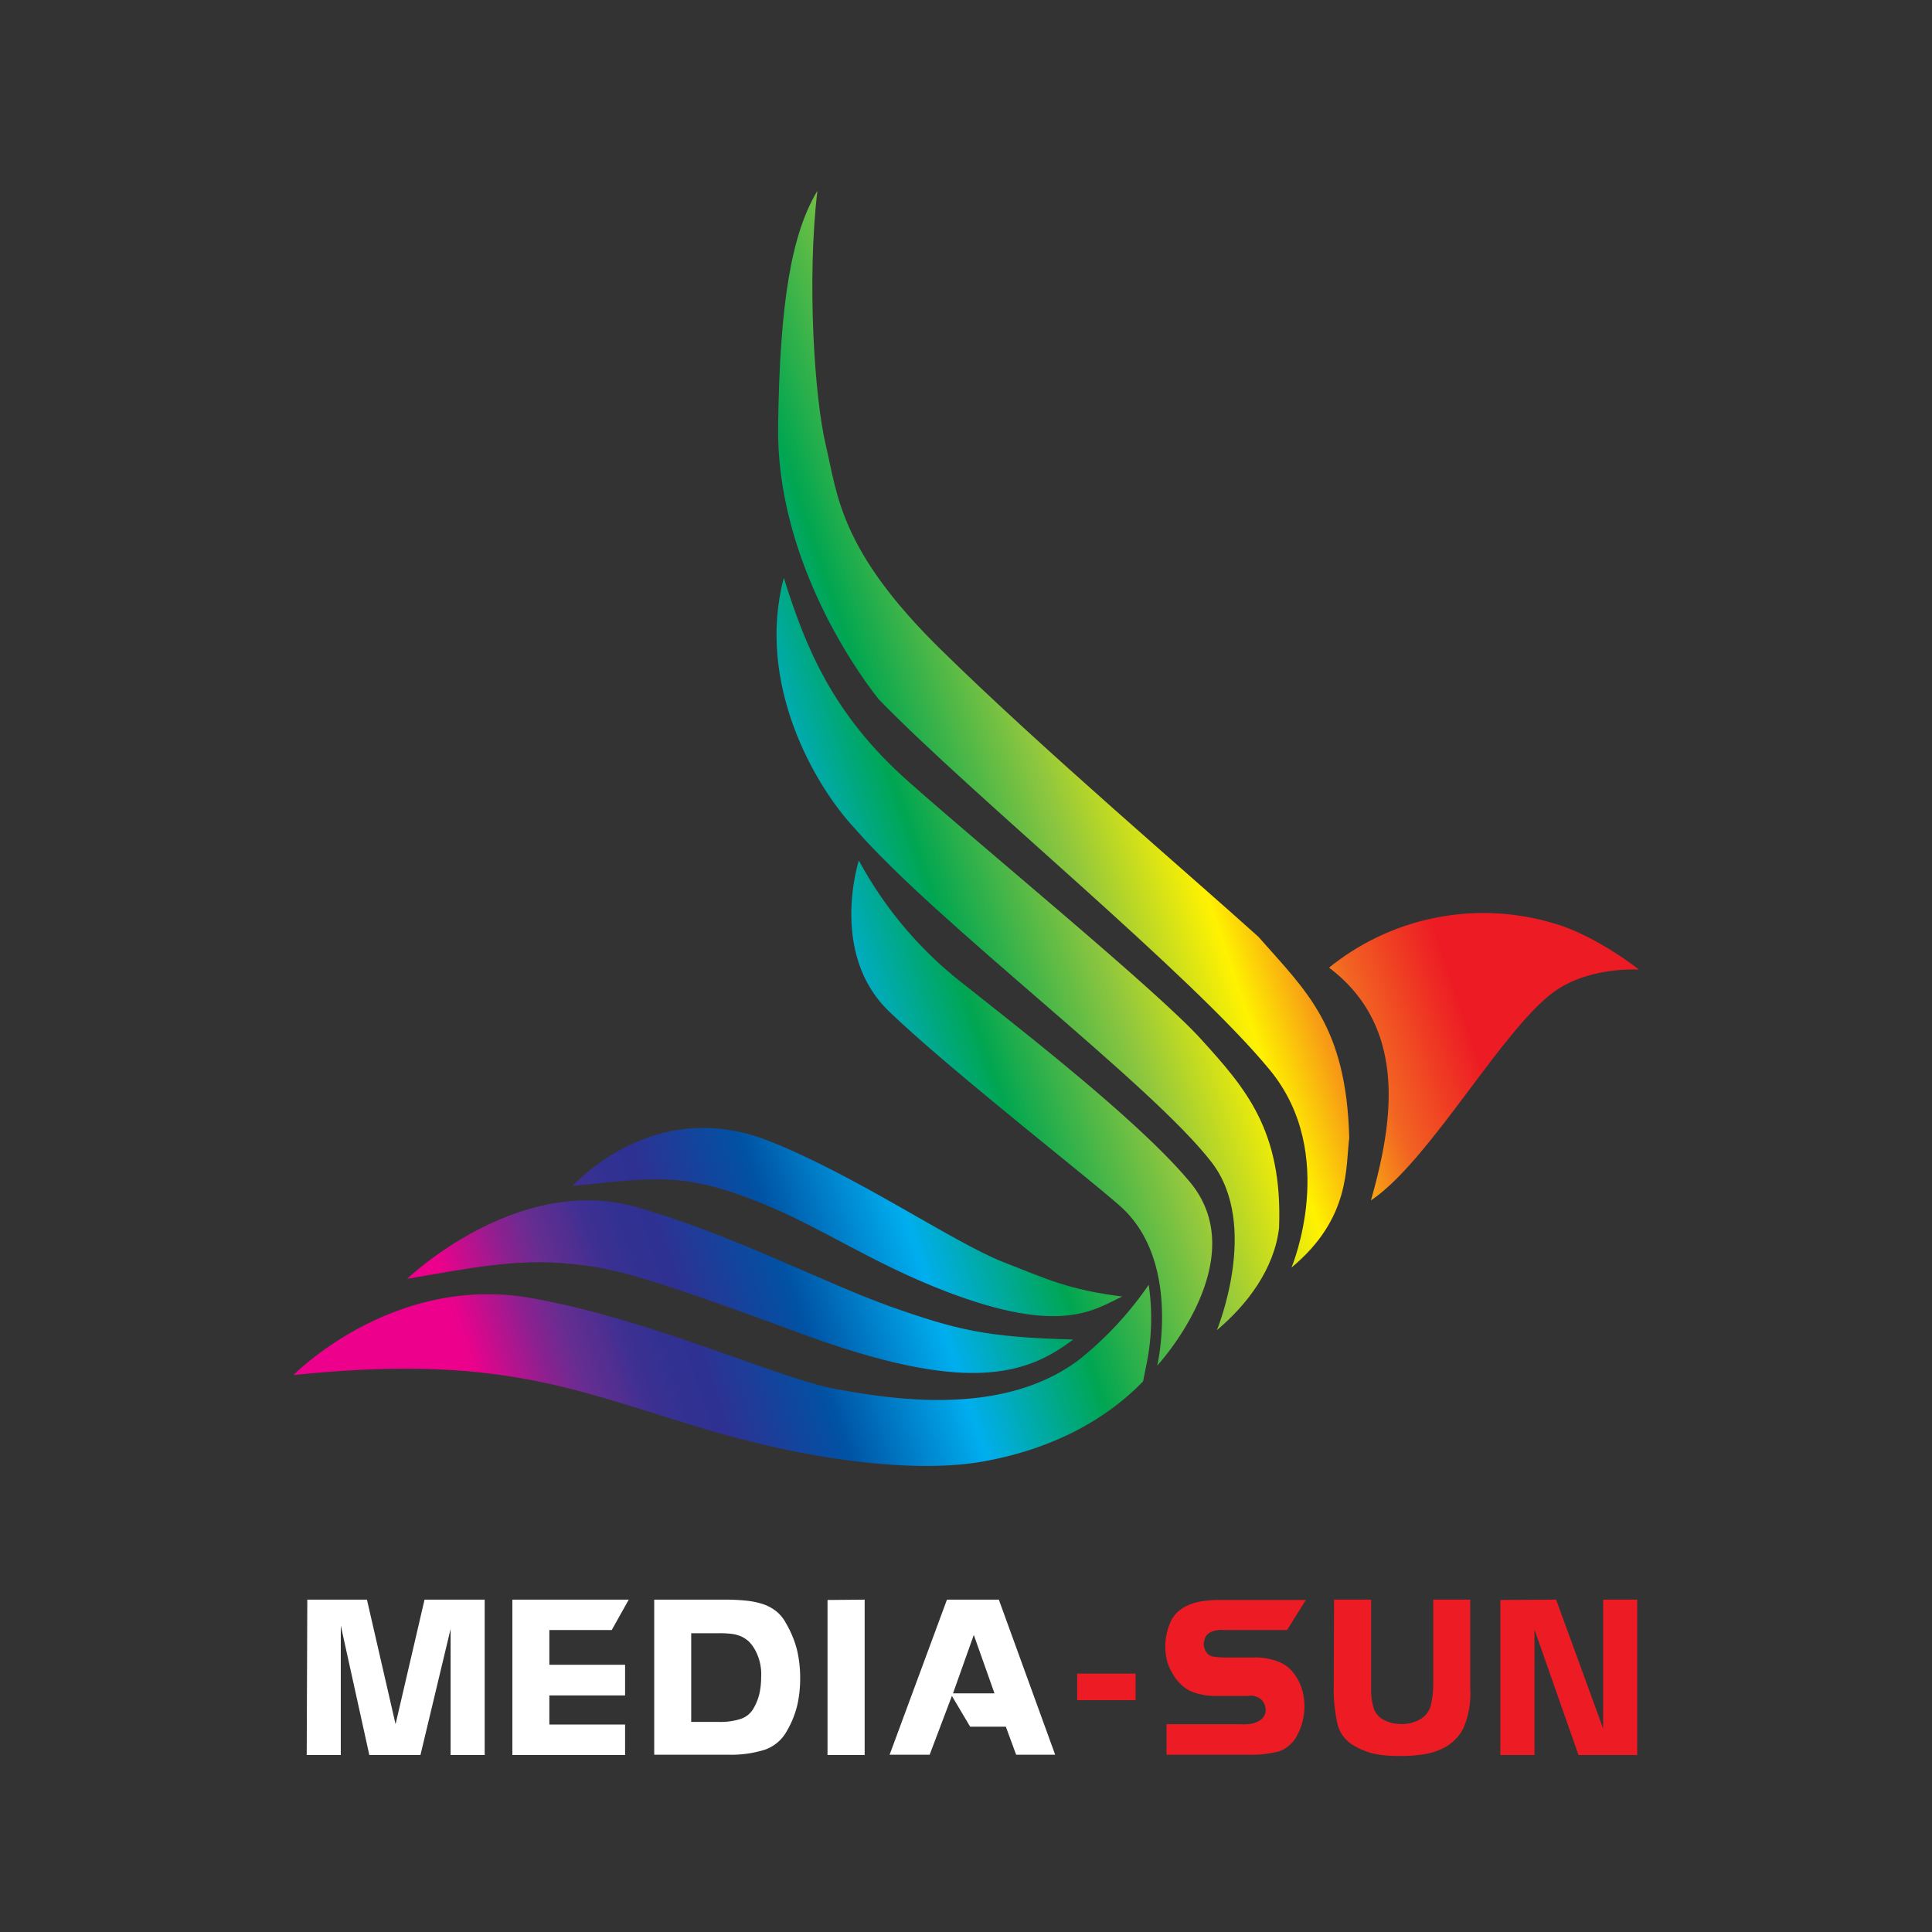 <svg xmlns="http://www.w3.org/2000/svg" xmlns:xlink="http://www.w3.org/1999/xlink" viewBox="0 0 226.77 226.77"><rect x="0" y="0" width="226.77" height="226.77" fill="#333333" stroke="none"/><defs><style>.cls-1{fill:none;}.cls-2{isolation:isolate;}.cls-3{fill:url(#linear-gradient);}.cls-4{fill:url(#linear-gradient-2);}.cls-5{fill:url(#linear-gradient-3);}.cls-6{fill:url(#linear-gradient-4);}.cls-7{fill:url(#linear-gradient-5);}.cls-8{fill:url(#linear-gradient-6);}.cls-9{fill:url(#linear-gradient-7);}.cls-10{fill:#fff;}.cls-11{fill:#ed1c24;}.cls-12{clip-path:url(#clip-path);}.cls-13{opacity:0.15;}.cls-14{fill:url(#linear-gradient-8);}.cls-15{fill:url(#linear-gradient-9);}.cls-16{fill:url(#linear-gradient-10);}.cls-17{fill:url(#linear-gradient-11);}.cls-18{fill:url(#linear-gradient-12);}.cls-19{mix-blend-mode:multiply;}.cls-20{fill:url(#White_Black_2);}.cls-21{fill:url(#linear-gradient-13);}.cls-22{fill:url(#linear-gradient-14);}.cls-23{fill:url(#linear-gradient-15);}</style><linearGradient id="linear-gradient" x1="54.24" y1="163.54" x2="174.42" y2="123.02" gradientUnits="userSpaceOnUse"><stop offset="0.01" stop-color="#ec008c"/><stop offset="0.02" stop-color="#e8028c"/><stop offset="0.08" stop-color="#8b2190"/><stop offset="0.11" stop-color="#662d91"/><stop offset="0.14" stop-color="#502f91"/><stop offset="0.16" stop-color="#3d3092"/><stop offset="0.19" stop-color="#323192"/><stop offset="0.22" stop-color="#2e3192"/><stop offset="0.32" stop-color="#0052a4"/><stop offset="0.44" stop-color="#00aeef"/><stop offset="0.56" stop-color="#00a651"/><stop offset="0.69" stop-color="#8dc63f"/><stop offset="0.8" stop-color="#fff200"/><stop offset="0.9" stop-color="#f26522"/><stop offset="0.99" stop-color="#ed1c24"/></linearGradient><linearGradient id="linear-gradient-2" x1="53.11" y1="160.17" x2="173.29" y2="119.66" xlink:href="#linear-gradient"/><linearGradient id="linear-gradient-3" x1="53.6" y1="161.63" x2="173.78" y2="121.11" xlink:href="#linear-gradient"/><linearGradient id="linear-gradient-4" x1="56.79" y1="171.11" x2="176.97" y2="130.59" xlink:href="#linear-gradient"/><linearGradient id="linear-gradient-5" x1="50.82" y1="153.39" x2="171" y2="112.87" xlink:href="#linear-gradient"/><linearGradient id="linear-gradient-6" x1="45.08" y1="136.37" x2="165.26" y2="95.85" xlink:href="#linear-gradient"/><linearGradient id="linear-gradient-7" x1="37.73" y1="114.56" x2="157.91" y2="74.04" xlink:href="#linear-gradient"/><clipPath id="clip-path"><rect class="cls-1" x="-246.77" y="172.68" width="226.77" height="54.09" transform="translate(-266.77 399.45) rotate(-180)"/></clipPath><linearGradient id="linear-gradient-8" x1="-284.45" y1="209.99" x2="64.12" y2="209.99" gradientTransform="matrix(-1, 0, 0, 1, -266.77, 0)" gradientUnits="userSpaceOnUse"><stop offset="0" stop-color="#6c55a4"/><stop offset="0.52" stop-color="#46bcec"/><stop offset="1" stop-color="#fbea07"/></linearGradient><linearGradient id="linear-gradient-9" x1="-51.89" y1="258.36" x2="-286.2" y2="150.49" xlink:href="#linear-gradient-8"/><linearGradient id="linear-gradient-10" x1="-164.82" y1="187.43" x2="-240.17" y2="185.56" gradientTransform="matrix(-1, 0, 0, 1, -266.77, 0)" gradientUnits="userSpaceOnUse"><stop offset="0" stop-color="#fff" stop-opacity="0.5"/><stop offset="1" stop-color="#fff" stop-opacity="0"/></linearGradient><linearGradient id="linear-gradient-11" x1="-179.71" y1="268.9" x2="-239.78" y2="203.69" xlink:href="#linear-gradient-10"/><linearGradient id="linear-gradient-12" x1="-233.33" y1="191.62" x2="-250.46" y2="225" gradientTransform="matrix(-1, 0, 0, 1, -266.77, 0)" gradientUnits="userSpaceOnUse"><stop offset="0" stop-color="#fce800"/><stop offset="1" stop-color="#f37821"/></linearGradient><linearGradient id="White_Black_2" x1="-249.93" y1="212.46" x2="-291.82" y2="271.2" gradientTransform="matrix(-1, 0, 0, 1, -266.77, 0)" gradientUnits="userSpaceOnUse"><stop offset="0" stop-color="#fff"/><stop offset="1" stop-color="#010101"/></linearGradient><linearGradient id="linear-gradient-13" x1="180.65" y1="308.6" x2="-217.8" y2="205.99" xlink:href="#linear-gradient-10"/><linearGradient id="linear-gradient-14" x1="-280.56" y1="227.2" x2="-243.12" y2="183.33" gradientTransform="matrix(-1, 0, 0, 1, -266.77, 0)" gradientUnits="userSpaceOnUse"><stop offset="0" stop-color="#791316"/><stop offset="0.29" stop-color="#96171d"/><stop offset="0.9" stop-color="#df202d"/><stop offset="1" stop-color="#eb2230"/></linearGradient><linearGradient id="linear-gradient-15" x1="-297.06" y1="244.59" x2="-251.13" y2="190.77" xlink:href="#linear-gradient-10"/></defs><g class="cls-2"><g id="Layer_1" data-name="Layer 1"><path class="cls-3" d="M66.91,148.34c4.85.51,7.65,1,27,8.15s26.47,5,32.06.73c-10.17-.24-13.81-1.15-21.5-3.88s-18.55-8.46-29.77-11.66c-14-4-26.92,8.43-26.92,8.43C55.06,148.85,60.74,147.69,66.91,148.34Z"/><path class="cls-4" d="M89.9,141.44c6.78,2.8,12.49,6.83,21.2,10.17,13.57,5.19,17.4,2.06,20.62.57-6.3-.79-8.88-2.06-14-4.06-5.92-2.33-17.63-10.41-27.74-14.3-13.45-5.18-22.76,5.38-22.76,5.38C77.15,138.2,80.43,137.52,89.9,141.44Z"/><path class="cls-5" d="M182.48,108.41A28.8,28.8,0,0,0,156,113.58c9.55,7.21,7.31,18.81,4.92,27.31,6.78-4.51,15.28-19.86,21.37-24.39,4.16-3.1,10.08-2.69,10.08-2.69S187.44,109.86,182.48,108.41Z"/><path class="cls-6" d="M126.74,159.53c-8.93,6.83-22,4.73-28.72,3.49s-21.59-8.19-35.73-10.67c-16.22-2.84-27.85,9.05-27.85,9.05,23.63-2.44,32.44,1.51,47.45,6.08,14.27,4.35,26.32,5.35,33.46,4.07,9.44-1.68,15.32-5.8,18.82-9.41l.43-2.16a26.81,26.81,0,0,0,.23-9.18A40.56,40.56,0,0,1,126.74,159.53Z"/><path class="cls-7" d="M112.74,115.22A45.92,45.92,0,0,1,100.81,101s-3.53,10.87,3.52,17.69,24.53,20.43,27.39,23.1c6.93,6.46,4.11,18.5,4.11,18.5s11.49-12.41,3.81-21.58C133.94,131.89,121.51,122.16,112.74,115.22Z"/><path class="cls-8" d="M106.63,91.74C97.68,83.8,94.55,75.94,92,67.82c-3.28,12.44,3.61,24.37,8.31,29.4,9.84,11.29,34.91,30.07,41.93,39.24,5.67,7.4.59,19.67.59,19.67,3.57-3,6.74-7.19,7.3-12,.45-11.51-4-16.46-9.16-22.16S115.57,99.68,106.63,91.74Z"/><path class="cls-9" d="M110.5,76.31c-12-11.73-12.21-18.33-13.56-24s-2.24-19.4-1-29.91c-3,5-4.42,12.93-4.61,27.68s8.35,27.65,11.81,32c10.92,11.27,36.73,32.31,45.95,43.56,8.08,9.88,2.5,23.14,2.5,23.14,7-5.81,6.33-11.85,6.78-15.2-.34-13.19-5.07-17.25-10.66-23.62C139.75,102.77,122.46,88.05,110.5,76.31Z"/><path class="cls-10" d="M36.07,187.76h7l3.36,14.62,3.4-14.62h7.06V206h-4V191.2L49.35,206h-6L40,190.8V206h-4Z"/><path class="cls-10" d="M60.14,187.76H73.8l-2,3.57H64.48v4.07h8.89V199H64.48v3.42h8.89V206H60.14Z"/><path class="cls-10" d="M85.05,187.76a23.43,23.43,0,0,1,2.46.11,9.66,9.66,0,0,1,2,.4,5.12,5.12,0,0,1,1.57.83,4.29,4.29,0,0,1,1.14,1.37,12.07,12.07,0,0,1,1.34,3.23,14.26,14.26,0,0,1,.36,3.25,14.07,14.07,0,0,1-.32,3.11,11,11,0,0,1-1.23,3.09,4.67,4.67,0,0,1-2.59,2.22,13,13,0,0,1-4.29.59H76.79v-18.2Zm-3.92,14.35h3.25a7.72,7.72,0,0,0,2.59-.36,2.72,2.72,0,0,0,1.5-1.27,6.33,6.33,0,0,0,.69-1.79,9.11,9.11,0,0,0,.18-1.84,5.9,5.9,0,0,0-.72-3.2,4.21,4.21,0,0,0-.75-1,3.55,3.55,0,0,0-.91-.59,4.15,4.15,0,0,0-1.13-.29,12.26,12.26,0,0,0-1.42-.07H81.13Z"/><path class="cls-10" d="M101.49,187.76V206H97.13v-18.2Z"/><path class="cls-10" d="M117.24,187.76l6.61,18.2h-4.58l-1.21-3.29h-4.19l-2.14-3.61-2.61,6.9h-4.7l6.73-18.2Zm-5.38,11h4.87l-2.43-6.86Z"/><path class="cls-11" d="M126.43,196.44h6.86v3.12h-6.86Z"/><path class="cls-11" d="M153.3,187.76l-2.23,3.57h-7.3a3.82,3.82,0,0,0-1.17.07,2.11,2.11,0,0,0-.77.34,1.24,1.24,0,0,0-.4.55,3.5,3.5,0,0,0-.15.69,2,2,0,0,0,.29.92,1.2,1.2,0,0,0,.88.55,9.72,9.72,0,0,0,1.61.1H147a7.61,7.61,0,0,1,3.25.57,4.14,4.14,0,0,1,1.15.77,5.17,5.17,0,0,1,.89,1.16,5.88,5.88,0,0,1,.6,1.47,7.18,7.18,0,0,1-.65,5.19,3.8,3.8,0,0,1-2.16,1.87,12.93,12.93,0,0,1-3.51.38h-9.65v-3.58h8.67a5.2,5.2,0,0,0,1.35-.07,2.72,2.72,0,0,0,.94-.38,1.58,1.58,0,0,0,.54-.59,1.29,1.29,0,0,0,.13-.71,1.64,1.64,0,0,0-.55-1.18,1.91,1.91,0,0,0-1.55-.39h-3.64a7.37,7.37,0,0,1-3.06-.56,4.58,4.58,0,0,1-1.18-.83,5.3,5.3,0,0,1-.92-1.21A5.56,5.56,0,0,1,137,195a7,7,0,0,1,.54-4.92,3.65,3.65,0,0,1,1-1.13,4.56,4.56,0,0,1,1.33-.7,7.14,7.14,0,0,1,1.58-.35,14.53,14.53,0,0,1,1.77-.1H153.3Z"/><path class="cls-11" d="M156.59,187.76h4.35v10.4a7.36,7.36,0,0,0,.3,2.33,2.29,2.29,0,0,0,1,1.28,4.56,4.56,0,0,0,1.21.49,6,6,0,0,0,1.05.1,4.23,4.23,0,0,0,2.2-.56,2.66,2.66,0,0,0,1.25-1.65,11.15,11.15,0,0,0,.28-2.79v-9.6h4.34v10.43a10.26,10.26,0,0,1-.81,4.67,5.27,5.27,0,0,1-2,2.14,7.53,7.53,0,0,1-2.47.88,16.2,16.2,0,0,1-2.91.23c-.54,0-1,0-1.51-.05a12,12,0,0,1-1.36-.17,7.29,7.29,0,0,1-1.32-.38,9.29,9.29,0,0,1-1.35-.66,4,4,0,0,1-1.85-2.49,18.71,18.71,0,0,1-.44-4.52Z"/><path class="cls-11" d="M182.65,187.76l5.52,15.13V187.76h4V206h-6.89l-5.17-14.73V206h-4v-18.2Z"/><g class="cls-12"><g class="cls-13"><path class="cls-14" d="M-306.94,183.33c8.77,11.38,29.17,21.81,57.94,27.31s65.94,5.48,92.74-1.21c14.24-3.56,24.9-8.68,34.84-13.82s19.59-10.45,32.49-14.62a142.42,142.42,0,0,1,47-6.61c21.69.7,39.66,7,48.65,14.16,7.24,5.81,9.69,12.2,11,18.6-2.95-4-9.19-7.79-17.89-10.55-7.1-2.25-16.92-3.9-25.85-2.81a31.28,31.28,0,0,0-13.56,4.61c-7.67,5.14-7.08,11.46-2.4,17.05S-29,226.08-21.33,231.22c5.72,3.85,12.18,8.09,14.42,12.44,1.55,3-7.42,1.89-12.37,1.42l-56.39-5.39L-155.94,232l-83.24-8-65.28-6.24-26.43-2.53Z"/></g><path class="cls-15" d="M-260.32,202.11c13.68,8.49,36.17,15.31,62.53,17.52s56.26-.66,73.94-8.11c9.39-4,15-8.9,20-13.8s9.69-9.92,17.64-14.27,19.82-8.06,34-8.94c17.87-1.1,36,2.54,47.39,7.66a58.23,58.23,0,0,1,19.65,14.12c-4.73-3-11.93-5.56-20.54-7.11-7-1.27-15.88-1.84-22.44-.27-4.41,1.05-7,2.89-8.23,4.75-3.19,4.72,1,9.77,8,13.9s16.71,7.57,25.84,11.12c6.84,2.65,14.5,5.57,18.84,8.89,3,2.29-4.87,2.1-9.13,2.1H-261Z"/><path class="cls-16" d="M-72,179.19a83.06,83.06,0,0,0-12.71,3.46c7.91-4,19.18-7.32,32.48-8.14,17.87-1.1,36,2.54,47.39,7.66a58.23,58.23,0,0,1,19.65,14.12c-4.53-2.9-11.34-5.35-19.47-6.91-.43-.36-.87-.72-1.33-1.08-4.86-3.73-12.11-7.17-22-9.2C-41.31,176.37-58.47,176.58-72,179.19Z"/><path class="cls-17" d="M-97.11,225.13c12.78-3.9,22-9.32,25.9-15.23,2.39-3.63,2.82-7.39,5-11s6.41-7.34,14.59-9.59c7.22-2,16.77-2.62,25.78-2.28s18,1.31,25.64,3.36q-2.62-.66-5.49-1.17c-7-1.27-15.88-1.84-22.44-.27-4.41,1.05-7,2.89-8.23,4.75-3.19,4.72,1,9.77,8,13.9s16.71,7.57,25.84,11.12c6.84,2.65,14.5,5.57,18.84,8.89,3,2.29-4.87,2.1-9.13,2.1h-125A144.31,144.31,0,0,0-97.11,225.13Z"/><path class="cls-18" d="M7.14,229.67H-39.44c4.49-1.95,6.32-4.75,5.9-7.35-.54-3.36-4.14-6.54-6.93-9.75-7.44-8.56-8.31-21.81,16.16-24.32a32.16,32.16,0,0,0-3.85.66c-4.41,1.05-7,2.89-8.23,4.75-3.19,4.72,1,9.77,8,13.9s16.71,7.57,25.84,11.12c3.57,1.39,7.37,2.84,10.8,4.39l-.06,6.6Z"/><g class="cls-19"><path class="cls-20" d="M-31.62,190a10.67,10.67,0,0,0-4.77,3.62c-3.19,4.72,1,9.77,8,13.9s16.71,7.57,25.84,11.12c3.57,1.38,7.37,2.84,10.8,4.39l-.05,5.61-14.54,1H-19.42a4.73,4.73,0,0,0,.79-6.64c-2.25-3.26-7.4-6.15-11.78-9.11C-41.18,206.62-48.46,195-31.62,190Z"/></g><path class="cls-21" d="M12.32,199.62a192.83,192.83,0,0,0-38.35-6c-13.9-.73-28.71.2-40.24,3.11-18.29,4.63-25.3,13.14-39,19.54-21.07,9.83-59.92,14.06-92.38,10-10.07-1.25-19.39-3.18-29.34-4.55s-21-2.14-31.18-1-18.7,4.75-17.6,8.59H13.83c0-.44,0-.36,0-.8Z"/><path class="cls-22" d="M-20.33,190c-8.14-.57-9.58,4-1.61,7.23,14.13,5.67,40.17,5.86,40.17,5.86L19.71,223l-1.36-.91c-15.83-2.85-43.68-12-52-21.26C-37.48,196.66-36.62,188.77-20.33,190Z"/><path class="cls-23" d="M-23.95,190.17c-4.73.85-4.57,4.45,2,7.09,14.13,5.67,40.17,5.86,40.17,5.86l1.39,18.63c-16.09-3.24-41.93-12-49.95-20.86C-33.47,197.42-33.4,191.4-23.95,190.17Z"/></g></g></g></svg>